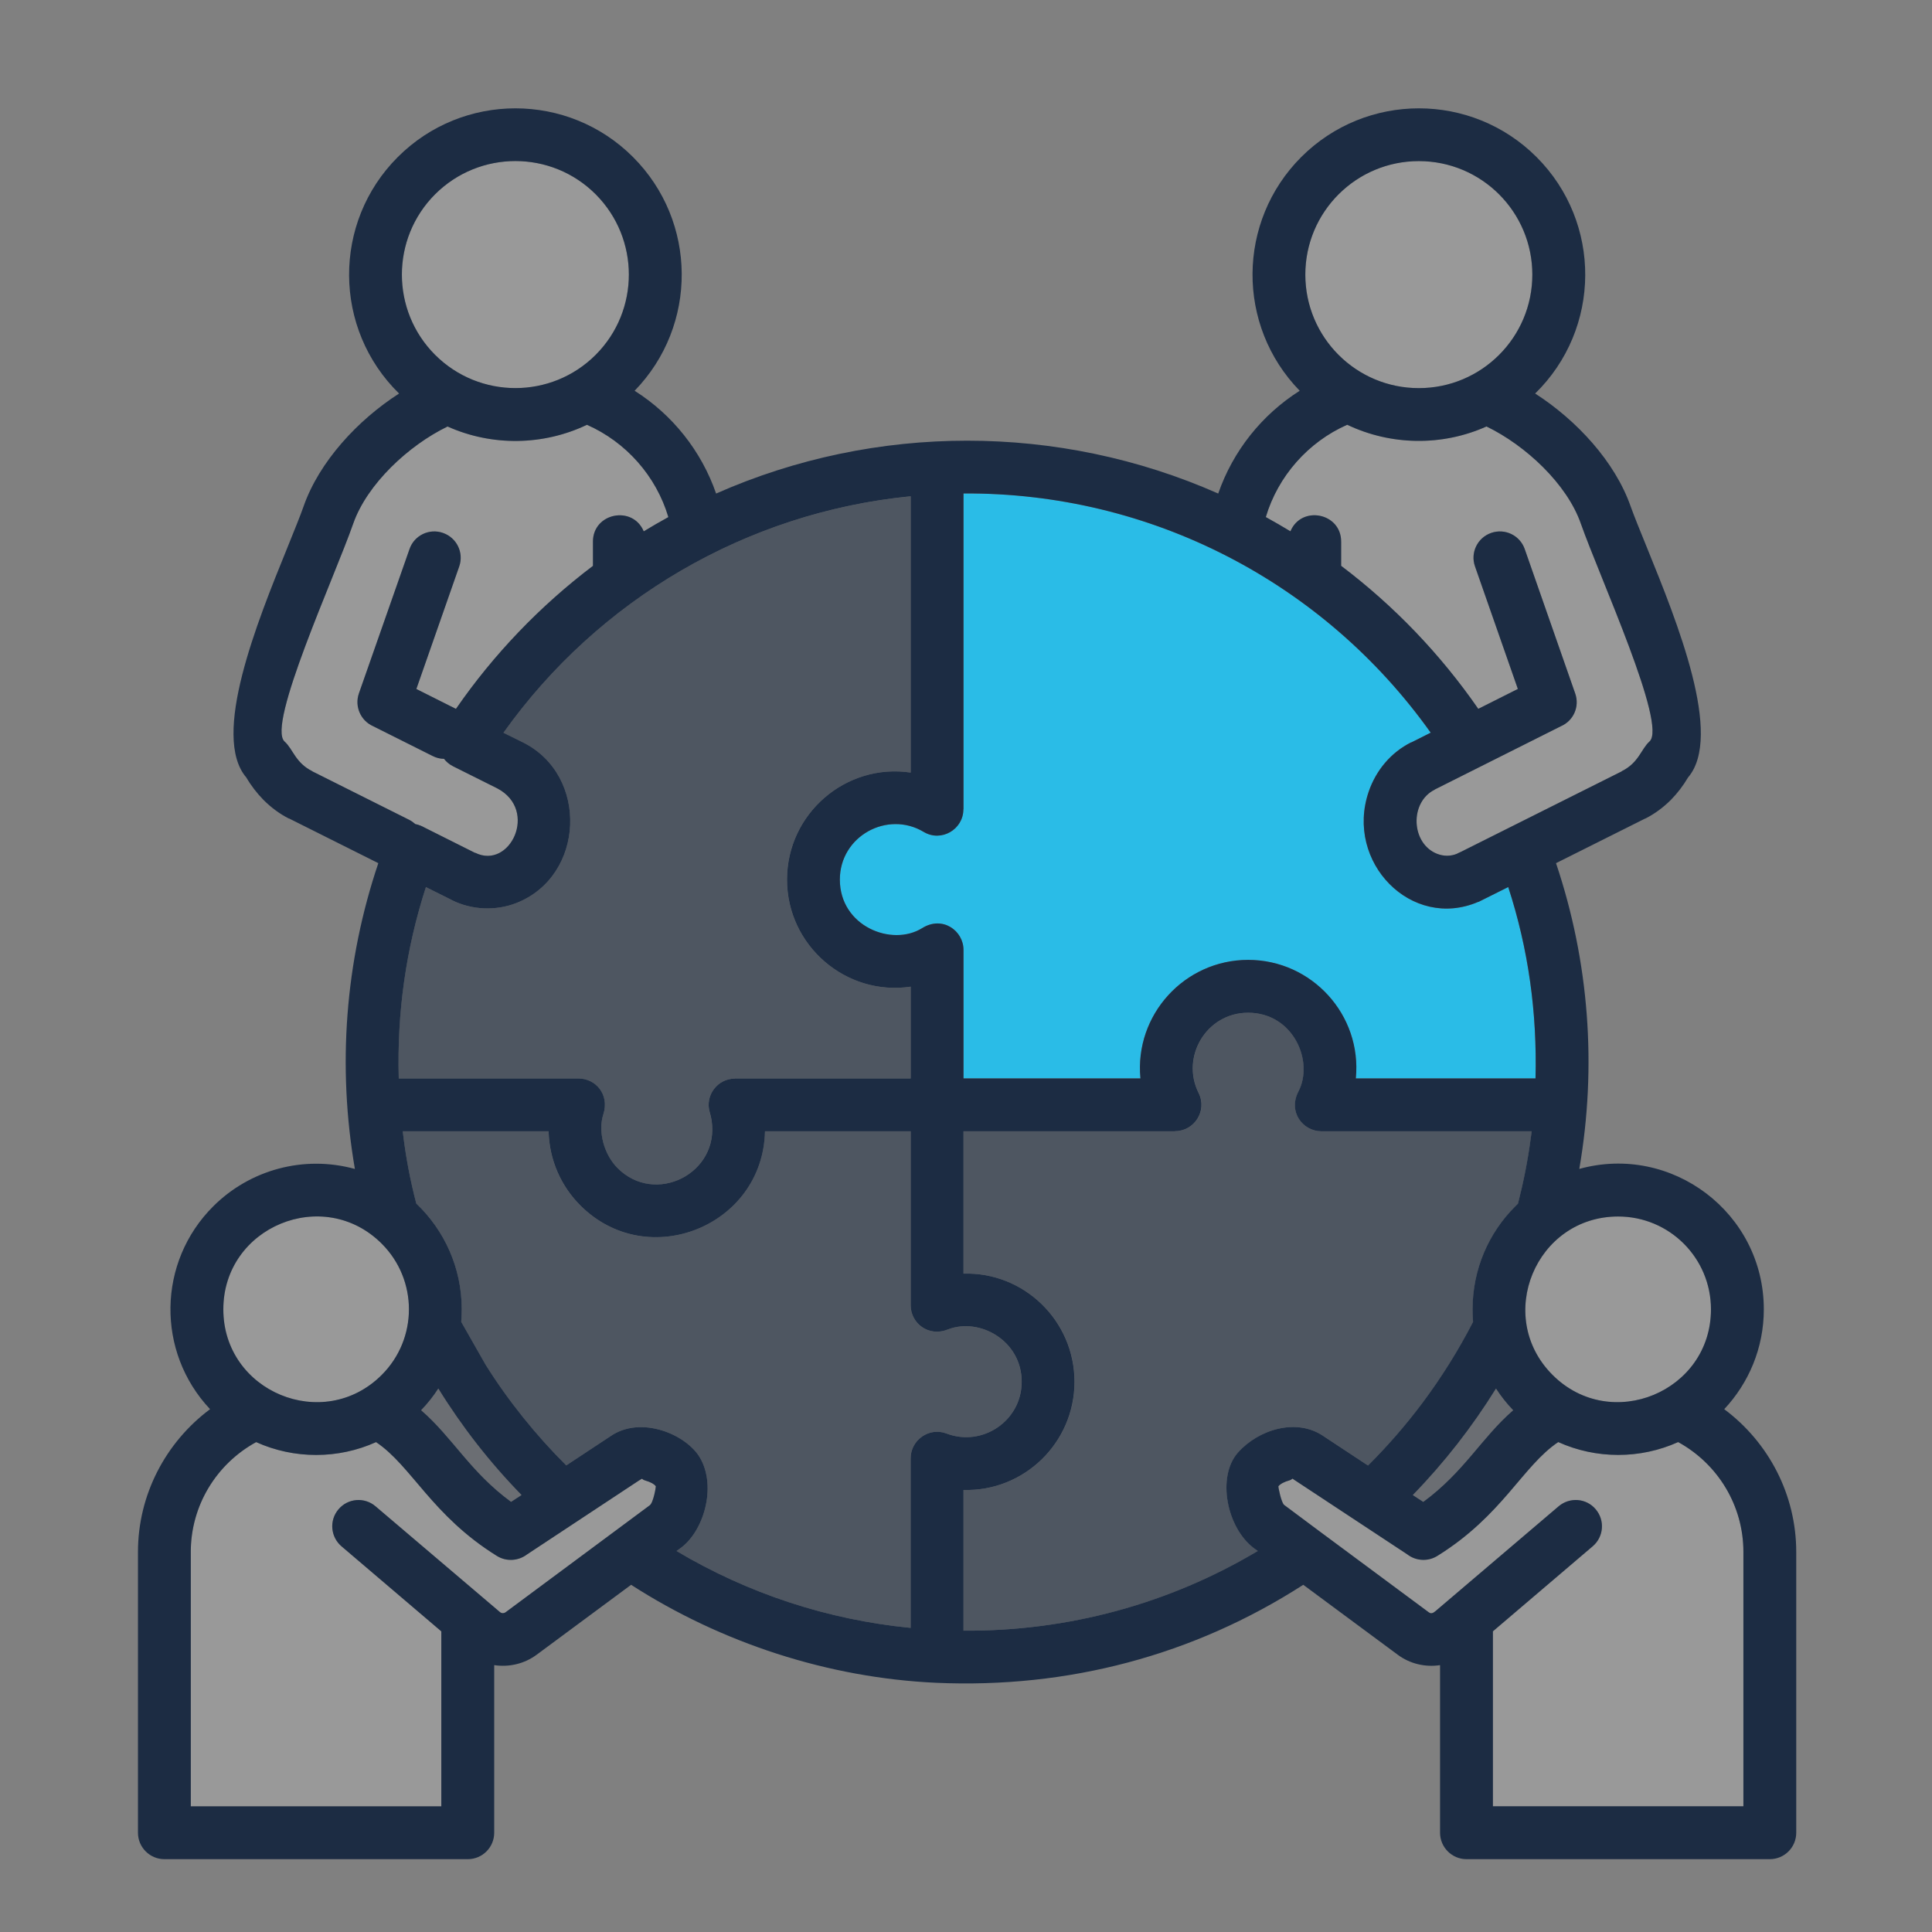 <svg width="100" height="100" viewBox="0 0 100 100" fill="none" xmlns="http://www.w3.org/2000/svg">
<rect x="0" y="0" width="100" height="100" fill="#808080" stroke="none"/>
<path d="M43.469 45.528C43.469 47.948 46.16 49.016 47.727 48.042C48.789 47.377 49.869 48.18 49.869 49.165V55.819H59.027C58.711 52.53 61.309 49.684 64.602 49.684C67.9 49.684 70.498 52.53 70.176 55.819H79.477C79.564 52.403 79.106 49.114 78.064 45.915L76.525 46.684L76.519 46.678C73.059 48.172 69.6 44.63 70.84 40.981C71.211 39.895 71.975 38.954 73.043 38.422L73.049 38.428L74.051 37.924C68.516 30.147 59.559 25.481 49.869 25.542V41.891H49.863C49.863 42.932 48.717 43.608 47.805 43.059C45.934 41.94 43.469 43.276 43.469 45.528Z" fill="#2ABCE7"/>
<path opacity="0.5" d="M26.057 37.928L27.064 38.426C30.492 40.131 30.27 45.357 26.721 46.742C25.668 47.152 24.428 47.113 23.377 46.588V46.582L22.043 45.918C21.008 49.117 20.543 52.406 20.637 55.822H29.943C30.824 55.822 31.555 56.647 31.229 57.672C30.936 58.568 31.262 59.76 31.965 60.463C33.914 62.412 37.24 60.74 36.832 58.004C36.811 57.853 36.777 57.717 36.738 57.588C36.467 56.707 37.131 55.828 38.039 55.828V55.822H47.135V51.07C43.785 51.568 40.734 48.945 40.734 45.529C40.734 42.107 43.785 39.488 47.135 39.988V25.688C38.631 26.523 30.969 31.029 26.057 37.928Z" fill="#1C2C43"/>
<path opacity="0.2" d="M30.827 18.368C33.118 16.075 33.118 12.354 30.827 10.058C28.534 7.765 24.815 7.765 22.517 10.058C20.224 12.354 20.224 16.075 22.517 18.368C24.814 20.661 28.534 20.661 30.827 18.368Z" fill="white"/>
<path opacity="0.2" d="M77.588 18.369C79.882 16.075 79.882 12.355 77.588 10.061C75.293 7.766 71.574 7.766 69.279 10.061C66.985 12.355 66.985 16.075 69.279 18.369C71.574 20.663 75.293 20.663 77.588 18.369Z" fill="white"/>
<path opacity="0.2" d="M80.363 71.166C83.381 74.184 88.562 72.035 88.562 67.772C88.562 65.115 86.416 62.967 83.758 62.967C79.494 62.967 77.346 68.148 80.363 71.166Z" fill="white"/>
<path opacity="0.2" d="M69.414 28.031V29.287C72.154 31.357 74.553 33.859 76.512 36.689L78.561 35.66L76.342 29.316C76.092 28.607 76.469 27.832 77.178 27.584C77.893 27.334 78.668 27.711 78.916 28.42L81.529 35.895C81.768 36.57 81.441 37.307 80.793 37.588L74.26 40.865V40.871C72.941 41.523 73.031 43.666 74.381 44.193C74.719 44.326 75.096 44.332 75.443 44.176V44.17L75.615 44.092L83.941 39.924L83.936 39.918C84.822 39.48 84.943 38.766 85.375 38.379C86.305 37.531 82.795 29.875 81.82 27.102C81.106 25.053 78.963 23.055 76.938 22.074C74.644 23.104 71.994 23.064 69.728 21.986C67.707 22.877 66.147 24.645 65.516 26.764C65.947 27.002 66.369 27.246 66.789 27.5C67.359 26.139 69.414 26.547 69.414 28.031Z" fill="white"/>
<path opacity="0.2" d="M21.495 42.654C21.516 42.666 21.667 42.666 21.977 42.838L24.585 44.145L24.591 44.139C26.389 45.035 27.88 41.941 25.743 40.81L23.45 39.664C23.262 39.57 23.1 39.438 22.979 39.277C22.78 39.277 22.581 39.227 22.393 39.133L19.309 37.588C18.667 37.305 18.341 36.568 18.573 35.895L21.194 28.42C21.438 27.711 22.218 27.334 22.927 27.584C23.641 27.834 24.012 28.607 23.768 29.316L21.548 35.662L23.596 36.691C25.552 33.861 27.954 31.359 30.688 29.289V28.033C30.688 26.549 32.743 26.141 33.317 27.502C33.733 27.248 34.159 27.004 34.59 26.766C33.96 24.639 32.397 22.879 30.378 21.988C28.114 23.068 25.462 23.107 23.163 22.076C21.141 23.057 18.999 25.055 18.28 27.104C17.311 29.877 13.796 37.533 14.725 38.381C15.163 38.768 15.284 39.482 16.165 39.92V39.926L21.174 42.434C21.296 42.494 21.401 42.572 21.495 42.654Z" fill="white"/>
<path opacity="0.2" d="M73.668 77.738C75.793 76.178 76.672 74.428 78.322 72.994C77.99 72.65 77.691 72.273 77.432 71.871C76.197 73.859 74.758 75.707 73.125 77.385L73.668 77.738Z" fill="#1C2C43"/>
<path opacity="0.2" d="M86.864 74.643C84.9 75.529 82.624 75.529 80.657 74.643C78.808 75.883 77.772 78.441 74.401 80.533C73.903 80.844 73.282 80.793 72.845 80.455L66.976 76.586C66.954 76.57 66.931 76.553 66.915 76.541C66.888 76.519 66.864 76.592 66.743 76.625C66.489 76.691 66.267 76.809 66.173 76.93C66.157 76.951 66.317 77.76 66.466 77.893L68.316 79.272L73.962 83.457C74.112 83.568 74.234 83.441 74.312 83.385L80.679 77.965C81.255 77.478 82.112 77.545 82.595 78.119C83.081 78.689 83.015 79.547 82.441 80.035L77.275 84.438V93.494H90.241V80.328C90.241 77.926 88.919 75.772 86.864 74.643Z" fill="white"/>
<path opacity="0.2" d="M19.762 71.168C21.639 69.291 21.639 66.252 19.762 64.375C16.744 61.357 11.562 63.505 11.562 67.773C11.562 72.037 16.744 74.185 19.762 71.168Z" fill="white"/>
<path opacity="0.5" d="M64.08 75.186C65.133 73.996 67.119 73.363 68.531 74.35L70.812 75.856C71.826 74.848 72.768 73.764 73.631 72.611C74.606 71.305 75.486 69.904 76.25 68.42C76.228 68.203 76.223 67.988 76.223 67.772C76.223 65.691 77.064 63.803 78.432 62.441C78.477 62.391 78.525 62.348 78.576 62.297C78.863 61.168 79.092 60.027 79.24 58.875C79.256 58.77 79.268 58.658 79.285 58.555H68.394C67.441 58.555 66.662 57.553 67.209 56.5C68.029 54.934 66.943 52.42 64.607 52.42C62.443 52.42 61.107 54.713 62.045 56.572C62.504 57.492 61.824 58.549 60.826 58.549V58.555H49.875V65.924C53.008 65.83 55.621 68.365 55.621 71.522C55.621 74.678 53.008 77.213 49.875 77.119V84.404C55.307 84.438 60.522 83.01 65.106 80.279L64.922 80.147C63.498 79.094 62.973 76.438 64.08 75.186Z" fill="#1C2C43"/>
<path opacity="0.2" d="M33.414 76.637C33.121 76.553 33.359 76.465 33.037 76.654L27.279 80.457C26.836 80.795 26.217 80.844 25.719 80.535C22.35 78.441 21.309 75.883 19.465 74.644C17.5 75.531 15.225 75.531 13.258 74.644C11.199 75.773 9.875 77.928 9.875 80.33V93.496H22.842V84.439L17.676 80.037C17.105 79.551 17.033 78.691 17.521 78.121C18.008 77.545 18.867 77.478 19.438 77.967L25.877 83.441C25.965 83.514 26.076 83.514 26.16 83.457L33.629 77.916C33.822 77.777 33.955 76.947 33.945 76.93C33.861 76.812 33.652 76.703 33.414 76.637Z" fill="white"/>
<path opacity="0.2" d="M26.453 77.736L26.996 77.383C25.361 75.707 23.916 73.857 22.688 71.869C22.428 72.273 22.129 72.65 21.797 72.992C23.447 74.426 24.326 76.176 26.453 77.736Z" fill="#1C2C43"/>
<path opacity="0.5" d="M52.881 71.519C52.881 69.383 50.684 68.17 49.045 68.818C48.059 69.211 47.135 68.492 47.135 67.566V58.555H39.594C39.488 63.459 33.516 65.879 30.033 62.391C29.047 61.404 28.428 60.049 28.395 58.555H20.844C20.99 59.822 21.223 61.062 21.545 62.297C22.996 63.676 23.898 65.619 23.898 67.772C23.898 67.988 23.887 68.203 23.871 68.42L25.127 70.629C26.301 72.506 27.746 74.299 29.307 75.85L31.588 74.344C33.172 73.242 35.529 74.244 36.232 75.457C37.102 76.947 36.432 79.305 35.164 80.174L35.014 80.279C38.713 82.482 42.836 83.84 47.133 84.26V75.478C47.133 74.537 48.09 73.856 48.988 74.199C50.844 74.908 52.881 73.547 52.881 71.519Z" fill="#1C2C43"/>
<path d="M89.246 72.939C90.514 71.587 91.295 69.771 91.295 67.773C91.295 62.779 86.527 59.181 81.744 60.503C82.662 55.193 82.254 49.773 80.539 44.677L85.162 42.363V42.369C85.633 42.13 86.082 41.804 86.481 41.406C86.818 41.064 87.121 40.669 87.371 40.244C89.209 38.107 86.812 32.201 85.256 28.369C84.885 27.462 84.568 26.675 84.402 26.21C83.594 23.9 81.607 21.748 79.459 20.369C82.887 17.019 82.92 11.517 79.531 8.128C76.166 4.767 70.717 4.767 67.352 8.128C64.023 11.462 63.984 16.849 67.273 20.226C65.314 21.466 63.818 23.343 63.055 25.546C54.805 21.898 45.316 21.898 37.066 25.546C36.303 23.343 34.807 21.466 32.848 20.226C36.129 16.849 36.096 11.46 32.764 8.128C29.404 4.767 23.951 4.767 20.59 8.128C17.201 11.515 17.234 17.019 20.656 20.369C18.508 21.748 16.521 23.902 15.713 26.21C15.553 26.675 15.23 27.46 14.865 28.369C13.309 32.199 10.912 38.107 12.75 40.244C12.998 40.669 13.303 41.062 13.641 41.406C14.039 41.804 14.482 42.13 14.953 42.369L14.959 42.363L19.582 44.677C17.859 49.781 17.455 55.201 18.369 60.505C15.717 59.775 12.926 60.55 11.033 62.443C8.148 65.322 8.078 69.972 10.873 72.939C8.564 74.66 7.141 77.378 7.141 80.33V94.863C7.141 95.615 7.754 96.23 8.508 96.23H24.213C24.971 96.23 25.58 95.615 25.58 94.863V86.187C26.35 86.302 27.141 86.121 27.783 85.644L32.666 82.029C37.346 85.043 42.877 86.847 48.451 87.101C55.277 87.404 61.781 85.683 67.457 82.029L72.34 85.644C72.977 86.121 73.773 86.304 74.537 86.187V94.863C74.537 95.615 75.152 96.23 75.904 96.23H91.606C92.363 96.23 92.973 95.615 92.973 94.863V80.33C92.973 77.378 91.555 74.662 89.246 72.939ZM83.754 62.966C86.412 62.966 88.559 65.115 88.559 67.771C88.559 72.035 83.377 74.183 80.359 71.165C77.342 68.148 79.49 62.966 83.754 62.966ZM73.439 8.339C76.684 8.339 79.314 10.968 79.314 14.214C79.314 17.46 76.684 20.089 73.439 20.089C70.193 20.089 67.564 17.459 67.564 14.214C67.564 10.968 70.195 8.339 73.439 8.339ZM69.732 21.986C71.998 23.064 74.648 23.103 76.941 22.074C78.967 23.054 81.109 25.052 81.824 27.101C82.799 29.875 86.309 37.531 85.379 38.378C84.947 38.765 84.826 39.48 83.939 39.917L83.945 39.923L75.619 44.091L75.447 44.169V44.175C75.1 44.332 74.723 44.326 74.385 44.193C73.035 43.666 72.945 41.523 74.264 40.871V40.865L80.797 37.587C81.445 37.306 81.772 36.57 81.533 35.894L78.92 28.419C78.672 27.71 77.897 27.334 77.182 27.584C76.473 27.832 76.096 28.607 76.346 29.316L78.564 35.66L76.516 36.689C74.557 33.859 72.158 31.357 69.418 29.287V28.031C69.418 26.546 67.363 26.138 66.793 27.5C66.373 27.246 65.951 27.002 65.519 26.763C66.15 24.644 67.711 22.877 69.732 21.986ZM49.865 41.89H49.871V25.541C59.561 25.48 68.518 30.146 74.053 37.923L73.051 38.427L73.045 38.421C71.977 38.953 71.213 39.894 70.842 40.98C69.602 44.628 73.061 48.171 76.522 46.677L76.527 46.683L78.066 45.914C79.107 49.113 79.566 52.402 79.478 55.818H70.178C70.5 52.529 67.902 49.683 64.603 49.683C61.311 49.683 58.713 52.529 59.029 55.818H49.871V49.164C49.871 48.179 48.791 47.377 47.728 48.041C46.162 49.015 43.471 47.947 43.471 45.527C43.471 43.275 45.936 41.939 47.807 43.058C48.719 43.607 49.865 42.931 49.865 41.89ZM47.137 25.687V39.988C43.787 39.488 40.736 42.107 40.736 45.529C40.736 48.945 43.787 51.568 47.137 51.07V55.822H38.041V55.828C37.133 55.828 36.469 56.707 36.74 57.587C36.779 57.716 36.812 57.853 36.834 58.003C37.242 60.74 33.916 62.412 31.967 60.462C31.264 59.759 30.938 58.568 31.23 57.671C31.557 56.646 30.826 55.822 29.945 55.822H20.639C20.545 52.406 21.01 49.117 22.045 45.917L23.379 46.582V46.587C24.43 47.113 25.67 47.152 26.723 46.742C30.271 45.357 30.494 40.13 27.066 38.425L26.059 37.927C30.971 31.029 38.633 26.523 47.137 25.687ZM22.521 10.056C24.82 7.763 28.539 7.763 30.832 10.056C33.123 12.353 33.123 16.074 30.832 18.367C28.539 20.66 24.818 20.66 22.521 18.367C20.229 16.074 20.229 12.353 22.521 10.056ZM16.168 39.925V39.919C15.287 39.482 15.166 38.767 14.729 38.38C13.799 37.533 17.314 29.877 18.283 27.103C19.002 25.054 21.145 23.056 23.166 22.076C25.465 23.107 28.117 23.068 30.381 21.988C32.4 22.878 33.963 24.638 34.594 26.765C34.162 27.003 33.736 27.248 33.32 27.502C32.746 26.14 30.691 26.548 30.691 28.033V29.289C27.957 31.359 25.555 33.861 23.6 36.691L21.551 35.662L23.771 29.316C24.016 28.607 23.645 27.834 22.93 27.584C22.221 27.334 21.441 27.71 21.197 28.419L18.576 35.894C18.344 36.568 18.67 37.304 19.312 37.587L22.396 39.132C22.584 39.226 22.783 39.277 22.982 39.277C23.104 39.437 23.266 39.57 23.453 39.664L25.746 40.81C27.883 41.941 26.393 45.035 24.594 44.138L24.588 44.144L21.98 42.837C21.67 42.666 21.52 42.666 21.498 42.654C21.404 42.572 21.299 42.494 21.178 42.433L16.168 39.925ZM19.758 64.373C21.635 66.249 21.635 69.289 19.758 71.165C16.74 74.183 11.559 72.035 11.559 67.771C11.559 63.503 16.74 61.355 19.758 64.373ZM33.629 77.915L26.16 83.457C26.076 83.513 25.965 83.513 25.877 83.441L19.438 77.966C18.867 77.478 18.008 77.544 17.521 78.121C17.033 78.691 17.105 79.55 17.676 80.037L22.842 84.439V93.496H9.875V80.33C9.875 77.927 11.199 75.773 13.258 74.644C15.225 75.531 17.5 75.531 19.465 74.644C21.309 75.882 22.35 78.441 25.719 80.535C26.217 80.843 26.836 80.794 27.279 80.457L33.037 76.654C33.359 76.464 33.121 76.552 33.414 76.636C33.652 76.703 33.861 76.812 33.945 76.929C33.955 76.947 33.822 77.777 33.629 77.915ZM21.797 72.992C22.129 72.65 22.428 72.273 22.688 71.869C23.916 73.857 25.361 75.707 26.996 77.382L26.453 77.736C24.326 76.175 23.447 74.425 21.797 72.992ZM48.99 74.199C48.092 73.855 47.135 74.537 47.135 75.478V84.259C42.838 83.839 38.715 82.482 35.016 80.279L35.166 80.173C36.434 79.304 37.103 76.947 36.234 75.457C35.531 74.244 33.174 73.242 31.59 74.343L29.309 75.849C27.748 74.298 26.303 72.505 25.129 70.628L23.873 68.419C23.889 68.203 23.9 67.988 23.9 67.771C23.9 65.619 22.998 63.675 21.547 62.296C21.225 61.062 20.992 59.822 20.846 58.554H28.396C28.43 60.048 29.049 61.404 30.035 62.39C33.518 65.878 39.49 63.459 39.596 58.554H47.137V67.566C47.137 68.492 48.061 69.21 49.047 68.818C50.686 68.169 52.883 69.382 52.883 71.519C52.883 73.546 50.846 74.908 48.99 74.199ZM49.871 84.404V77.119C53.004 77.212 55.617 74.677 55.617 71.521C55.617 68.365 53.004 65.83 49.871 65.923V58.554H60.822V58.548C61.82 58.548 62.5 57.492 62.041 56.572C61.103 54.712 62.44 52.419 64.603 52.419C66.939 52.419 68.025 54.933 67.205 56.499C66.658 57.552 67.438 58.554 68.391 58.554H79.281C79.264 58.658 79.252 58.769 79.236 58.874C79.088 60.027 78.859 61.167 78.572 62.296C78.522 62.347 78.473 62.39 78.428 62.441C77.061 63.802 76.219 65.691 76.219 67.771C76.219 67.988 76.225 68.203 76.246 68.419C75.482 69.904 74.602 71.304 73.627 72.611C72.764 73.763 71.822 74.847 70.809 75.855L68.527 74.349C67.115 73.363 65.129 73.996 64.076 75.185C62.969 76.437 63.494 79.093 64.918 80.146L65.102 80.279C60.518 83.009 55.303 84.437 49.871 84.404ZM78.322 72.994C76.672 74.427 75.793 76.177 73.668 77.738L73.125 77.384C74.758 75.707 76.197 73.859 77.432 71.871C77.691 72.273 77.99 72.65 78.322 72.994ZM90.238 93.494H77.272V84.437L82.438 80.035C83.012 79.546 83.078 78.689 82.592 78.119C82.109 77.544 81.252 77.478 80.676 77.964L74.309 83.384C74.231 83.441 74.109 83.568 73.959 83.457L68.312 79.271L66.463 77.892C66.314 77.759 66.154 76.951 66.17 76.929C66.264 76.808 66.486 76.691 66.74 76.624C66.861 76.591 66.885 76.519 66.912 76.54C66.928 76.552 66.951 76.57 66.973 76.585L72.842 80.455C73.279 80.793 73.9 80.843 74.398 80.533C77.769 78.441 78.805 75.882 80.654 74.642C82.621 75.529 84.897 75.529 86.861 74.642C88.916 75.771 90.238 77.925 90.238 80.328V93.494Z" fill="#1C2C43"/>
</svg>
